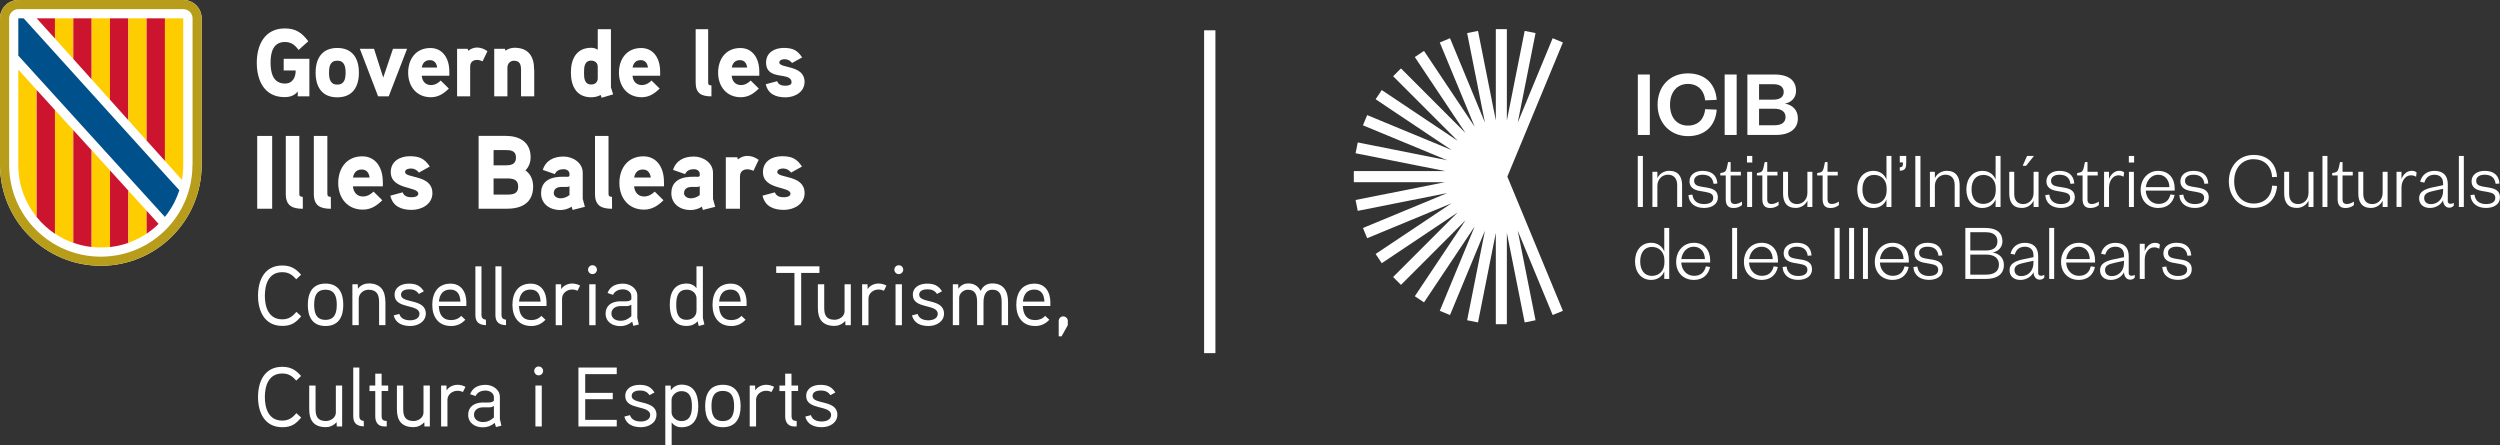 <?xml version="1.0" encoding="UTF-8"?>
<svg id="Capa_2" data-name="Capa 2" xmlns="http://www.w3.org/2000/svg" viewBox="0 0 464.41 82.67">
  <rect x="0" y="0" width="464.41" height="82.67" fill="#333333" stroke="none"/>
  <defs>
    <style>
      .cls-1 {
        fill: #00508b;
      }

      .cls-2 {
        fill: #b89d1b;
      }

      .cls-3 {
        fill: #fecd00;
      }

      .cls-4 {
        fill: #fff;
      }

      .cls-5 {
        fill: #cc142e;
      }
    </style>
  </defs>
  <g id="Capa_1-2" data-name="Capa 1">
    <g>
      <polygon class="cls-4" points="290.33 7.89 288.43 7.1 281.94 22.78 285.25 6.14 283.23 5.74 279.92 22.38 279.92 5.41 277.87 5.41 277.87 22.38 274.56 5.74 272.54 6.14 275.85 22.78 269.36 7.1 267.46 7.89 273.95 23.56 264.53 9.46 262.82 10.6 272.24 24.71 260.25 12.71 258.79 14.16 270.79 26.16 256.68 16.73 255.54 18.44 269.65 27.87 253.97 21.38 253.19 23.28 268.86 29.77 252.22 26.46 251.82 28.47 268.46 31.78 251.49 31.78 251.49 33.84 268.46 33.84 251.82 37.15 252.22 39.17 268.86 35.86 253.19 42.35 253.97 44.25 269.65 37.76 255.54 47.18 256.68 48.89 270.79 39.46 258.79 51.46 260.25 52.92 272.24 40.92 262.82 55.03 264.53 56.17 273.95 42.06 267.46 57.74 269.36 58.52 275.85 42.85 272.54 59.49 274.56 59.89 277.87 43.25 277.87 60.22 279.92 60.22 279.92 43.25 283.23 59.89 285.25 59.49 281.94 42.85 288.43 58.52 290.33 57.74 280.01 32.81 290.33 7.89"/>
      <g>
        <path class="cls-4" d="M351.52,45.11c-1.85,0-3.25,1.47-3.25,3.54s1.41,3.35,3.31,3.35c1.59,0,2.68-.92,2.99-2.41l-.78-.11c-.27,1.16-1.01,1.76-2.21,1.76-1.29,0-2.3-1.02-2.36-2.47h5.37v-.42c0-1.77-1.02-3.25-3.07-3.25ZM349.23,48.13c.15-1.22.99-2.3,2.29-2.3,1.38,0,2.06,1.1,2.09,2.3h-4.38Z"/>
        <rect class="cls-4" x="346.07" y="42.34" width=".92" height="9.48"/>
        <path class="cls-4" d="M358.89,48.22l-1.2-.2c-.81-.14-1.19-.45-1.19-1.08,0-.69.62-1.11,1.55-1.11,1.2,0,1.9.51,2.06,1.68l.71-.06c-.11-1.55-1.08-2.35-2.77-2.35-1.43,0-2.41.77-2.41,1.94,0,1.05.71,1.58,1.85,1.78l1.13.2c.92.17,1.43.39,1.43,1.11,0,.77-.71,1.14-1.72,1.14-1.25,0-2.02-.63-2.15-1.76l-.74.09c.11,1.61,1.32,2.39,2.9,2.39,1.43,0,2.57-.68,2.57-1.96,0-1.16-.75-1.61-2.03-1.82Z"/>
        <rect class="cls-4" x="343.5" y="42.34" width=".92" height="9.48"/>
        <path class="cls-4" d="M405.13,48.22l-1.2-.2c-.81-.14-1.19-.45-1.19-1.08,0-.69.62-1.11,1.55-1.11,1.2,0,1.9.51,2.06,1.68l.71-.06c-.11-1.55-1.08-2.35-2.77-2.35-1.43,0-2.41.77-2.41,1.94,0,1.05.71,1.58,1.85,1.78l1.13.2c.92.17,1.43.39,1.43,1.11,0,.77-.71,1.14-1.72,1.14-1.25,0-2.02-.63-2.15-1.76l-.74.09c.1,1.61,1.32,2.39,2.9,2.39,1.43,0,2.57-.68,2.57-1.96,0-1.16-.75-1.61-2.03-1.82Z"/>
        <rect class="cls-4" x="340.79" y="42.34" width=".95" height="9.48"/>
        <rect class="cls-4" x="321.77" y="42.34" width=".92" height="9.48"/>
        <path class="cls-4" d="M327.21,45.11c-1.85,0-3.25,1.47-3.25,3.54s1.41,3.35,3.31,3.35c1.59,0,2.68-.92,2.99-2.41l-.78-.11c-.27,1.16-1.01,1.76-2.21,1.76-1.29,0-2.3-1.02-2.36-2.47h5.37v-.42c0-1.77-1.02-3.25-3.07-3.25ZM324.93,48.13c.15-1.22.99-2.3,2.29-2.3,1.38,0,2.06,1.1,2.09,2.3h-4.38Z"/>
        <path class="cls-4" d="M309.16,46.73c-.29-.83-1.14-1.63-2.41-1.63-1.94,0-3.02,1.52-3.02,3.45s1.08,3.45,3.02,3.45c1.26,0,2.12-.78,2.41-1.61v1.43h.92v-9.48h-.92v4.39ZM309.19,48.78c0,1.56-1.02,2.47-2.32,2.47-1.38,0-2.18-1.04-2.18-2.69s.8-2.69,2.18-2.69c1.29,0,2.32.9,2.32,2.47v.45Z"/>
        <path class="cls-4" d="M334.59,48.22l-1.2-.2c-.81-.14-1.19-.45-1.19-1.08,0-.69.62-1.11,1.55-1.11,1.2,0,1.9.51,2.06,1.68l.71-.06c-.11-1.55-1.08-2.35-2.77-2.35-1.43,0-2.41.77-2.41,1.94,0,1.05.71,1.58,1.85,1.78l1.13.2c.92.17,1.43.39,1.43,1.11,0,.77-.71,1.14-1.72,1.14-1.25,0-2.02-.63-2.15-1.76l-.74.09c.11,1.61,1.32,2.39,2.9,2.39,1.43,0,2.57-.68,2.57-1.96,0-1.16-.75-1.61-2.03-1.82Z"/>
        <path class="cls-4" d="M314.62,45.11c-1.85,0-3.25,1.47-3.25,3.54s1.41,3.35,3.31,3.35c1.59,0,2.68-.92,2.99-2.41l-.78-.11c-.27,1.16-1.01,1.76-2.21,1.76-1.29,0-2.3-1.02-2.36-2.47h5.37v-.42c0-1.77-1.02-3.25-3.07-3.25ZM312.33,48.13c.15-1.22.99-2.3,2.29-2.3,1.38,0,2.06,1.1,2.09,2.3h-4.38Z"/>
        <path class="cls-4" d="M386.12,45.11c-1.85,0-3.25,1.47-3.25,3.54s1.41,3.35,3.31,3.35c1.59,0,2.68-.92,2.99-2.41l-.78-.11c-.27,1.16-1.01,1.76-2.21,1.76-1.29,0-2.3-1.02-2.36-2.47h5.37v-.42c0-1.77-1.02-3.25-3.07-3.25ZM383.83,48.13c.15-1.22.99-2.3,2.29-2.3,1.38,0,2.06,1.1,2.09,2.3h-4.38Z"/>
        <path class="cls-4" d="M378.62,50.72v-3.14c0-1.61-.87-2.47-2.5-2.47-1.41,0-2.38.86-2.63,2.03l.78.15c.23-.84.81-1.46,1.87-1.46s1.61.62,1.61,1.61v.33l-1.74.36c-1.63.33-2.71.83-2.71,2.06,0,1.13.81,1.81,2.03,1.81,1.11,0,2.08-.66,2.42-1.43.03.83.5,1.38,1.14,1.38.45,0,.66-.17.86-.39v-.5c-.18.11-.44.17-.59.17-.33,0-.54-.17-.54-.51ZM377.74,48.85c0,1.46-.98,2.44-2.26,2.44-.86,0-1.26-.51-1.26-1.13,0-.87.74-1.11,1.93-1.37l1.59-.35v.41Z"/>
        <rect class="cls-4" x="380.67" y="42.34" width=".92" height="9.48"/>
        <path class="cls-4" d="M398.41,46.66v-1.37h-.92v6.53h.92v-3.58c0-1.31.77-2.29,1.72-2.29.39,0,.62.06.99.26l.11-.8c-.24-.21-.53-.3-.93-.3-.96,0-1.62.8-1.88,1.55Z"/>
        <path class="cls-4" d="M395.44,50.72v-3.14c0-1.61-.87-2.47-2.5-2.47-1.41,0-2.38.86-2.63,2.03l.78.15c.23-.84.81-1.46,1.87-1.46s1.61.62,1.61,1.61v.33l-1.75.36c-1.62.33-2.71.83-2.71,2.06,0,1.13.81,1.81,2.03,1.81,1.11,0,2.08-.66,2.42-1.43.03.83.5,1.38,1.14,1.38.45,0,.66-.17.86-.39v-.5c-.18.11-.44.17-.59.17-.33,0-.54-.17-.54-.51ZM394.56,48.85c0,1.46-.98,2.44-2.26,2.44-.86,0-1.26-.51-1.26-1.13,0-.87.74-1.11,1.93-1.37l1.59-.35v.41Z"/>
        <path class="cls-4" d="M370.16,46.9c1.02-.18,1.82-.95,1.82-2.06,0-1.47-.92-2.5-3.23-2.5h-3.66v9.48h3.78c2.21,0,3.38-.96,3.38-2.6,0-1.35-.9-2.12-2.09-2.32ZM366.01,43.14h2.89c1.5,0,2.15.68,2.15,1.7s-.65,1.69-2.15,1.69h-2.89v-3.38ZM368.94,51.02h-2.93v-3.73h2.93c1.55,0,2.39.69,2.39,1.88s-.84,1.85-2.39,1.85Z"/>
        <rect class="cls-4" x="355.8" y="28.97" width=".95" height="9.48"/>
        <path class="cls-4" d="M311.55,38.44h.92v-4.05c0-1.56-.71-2.66-2.39-2.66-.98,0-1.88.59-2.2,1.38v-1.2h-.92v6.53h.92v-3.91c0-1.26.92-2.08,1.96-2.08,1.11,0,1.72.75,1.72,1.91v4.08Z"/>
        <path class="cls-4" d="M354.11,30.19v-1.22h-1.2v1.2h.59c0,.68-.06.87-.59.92v.62c1.08,0,1.2-.59,1.2-1.52Z"/>
        <rect class="cls-4" x="395.48" y="31.92" width=".92" height="6.53"/>
        <path class="cls-4" d="M391.78,34.86c0-1.31.77-2.29,1.71-2.29.39,0,.62.06.99.26l.11-.8c-.24-.21-.53-.3-.93-.3-.96,0-1.62.8-1.88,1.55v-1.37h-.92v6.53h.92v-3.58Z"/>
        <rect class="cls-4" x="304.24" y="28.97" width=".95" height="9.48"/>
        <rect class="cls-4" x="324.56" y="31.92" width=".92" height="6.53"/>
        <polygon class="cls-4" points="377.83 28.97 376.55 28.97 375.74 30.8 376.37 30.8 377.83 28.97"/>
        <rect class="cls-4" x="324.53" y="28.97" width=".98" height="1.22"/>
        <path class="cls-4" d="M400.97,38.63c1.59,0,2.68-.92,2.99-2.41l-.78-.1c-.27,1.16-1.01,1.76-2.21,1.76-1.29,0-2.3-1.02-2.36-2.47h5.37v-.42c0-1.78-1.02-3.25-3.07-3.25-1.85,0-3.25,1.47-3.25,3.54s1.41,3.36,3.31,3.36ZM400.91,32.46c1.38,0,2.06,1.1,2.09,2.3h-4.38c.15-1.22.99-2.3,2.29-2.3Z"/>
        <path class="cls-4" d="M368.3,38.63c1.26,0,2.12-.78,2.41-1.61v1.43h.92v-9.48h-.92v4.39c-.29-.83-1.14-1.62-2.41-1.62-1.94,0-3.02,1.52-3.02,3.45s1.08,3.45,3.02,3.45ZM368.42,32.49c1.29,0,2.32.9,2.32,2.47v.45c0,1.56-1.02,2.47-2.32,2.47-1.38,0-2.18-1.04-2.18-2.69s.8-2.69,2.18-2.69Z"/>
        <rect class="cls-4" x="395.46" y="28.97" width=".98" height="1.22"/>
        <path class="cls-4" d="M361.63,31.73c-.98,0-1.88.59-2.2,1.38v-1.2h-.92v6.53h.92v-3.91c0-1.26.92-2.08,1.96-2.08,1.11,0,1.72.75,1.72,1.91v4.08h.92v-4.05c0-1.56-.71-2.66-2.39-2.66Z"/>
        <path class="cls-4" d="M435.16,37.02v-4.42h1.9v-.68h-1.9v-1.82h-.47l-.2.93c-.14.63-.26.92-.86,1.04l-.39.08v.45h1.01v4.41c0,1.19.56,1.63,1.43,1.63.66,0,1.13-.18,1.59-.54v-.65c-.38.23-.83.45-1.28.45-.6,0-.84-.29-.84-.87Z"/>
        <rect class="cls-4" x="431.43" y="28.97" width=".92" height="9.48"/>
        <path class="cls-4" d="M428.84,35.83c0,1.26-.89,2.08-1.93,2.08-1.11,0-1.67-.75-1.67-1.91v-4.08h-.92v4.05c0,1.56.66,2.66,2.35,2.66.98,0,1.85-.59,2.17-1.38v1.2h.92v-6.53h-.92v3.91Z"/>
        <path class="cls-4" d="M418.64,29.58c2.09,0,3.34,1.4,3.43,3.32l.92-.04c-.17-2.45-1.7-4.08-4.35-4.08s-4.6,2-4.6,4.92,2.02,4.92,4.6,4.92,4.18-1.63,4.35-4.08l-.92-.05c-.09,1.93-1.34,3.32-3.43,3.32s-3.61-1.58-3.61-4.12,1.53-4.12,3.61-4.12Z"/>
        <path class="cls-4" d="M408.29,34.85l-1.2-.2c-.81-.14-1.19-.45-1.19-1.08,0-.69.62-1.11,1.55-1.11,1.2,0,1.9.51,2.06,1.69l.71-.06c-.1-1.55-1.08-2.35-2.77-2.35-1.43,0-2.41.77-2.41,1.94,0,1.05.71,1.58,1.85,1.78l1.13.2c.92.17,1.43.39,1.43,1.11,0,.77-.71,1.14-1.72,1.14-1.25,0-2.02-.63-2.15-1.76l-.74.09c.11,1.61,1.32,2.39,2.9,2.39,1.43,0,2.57-.68,2.57-1.96,0-1.16-.75-1.61-2.03-1.82Z"/>
        <path class="cls-4" d="M462.38,34.85l-1.2-.2c-.81-.14-1.19-.45-1.19-1.08,0-.69.62-1.11,1.55-1.11,1.2,0,1.9.51,2.06,1.69l.71-.06c-.1-1.55-1.08-2.35-2.77-2.35-1.43,0-2.41.77-2.41,1.94,0,1.05.71,1.58,1.85,1.78l1.13.2c.92.17,1.43.39,1.43,1.11,0,.77-.71,1.14-1.72,1.14-1.25,0-2.02-.63-2.15-1.76l-.74.09c.11,1.61,1.32,2.39,2.9,2.39,1.43,0,2.57-.68,2.57-1.96,0-1.16-.75-1.61-2.03-1.82Z"/>
        <path class="cls-4" d="M317.1,34.85l-1.2-.2c-.81-.14-1.19-.45-1.19-1.08,0-.69.62-1.11,1.55-1.11,1.2,0,1.9.51,2.06,1.69l.71-.06c-.1-1.55-1.08-2.35-2.77-2.35-1.43,0-2.41.77-2.41,1.94,0,1.05.71,1.58,1.85,1.78l1.13.2c.92.17,1.43.39,1.43,1.11,0,.77-.71,1.14-1.72,1.14-1.25,0-2.02-.63-2.15-1.76l-.74.09c.11,1.61,1.32,2.39,2.9,2.39,1.43,0,2.57-.68,2.57-1.96,0-1.16-.75-1.61-2.03-1.82Z"/>
        <path class="cls-4" d="M387.78,37.02v-4.42h1.9v-.68h-1.9v-1.82h-.47l-.2.93c-.14.63-.26.92-.86,1.04l-.39.08v.45h1.01v4.41c0,1.19.56,1.63,1.43,1.63.66,0,1.13-.18,1.59-.54v-.65c-.38.23-.83.45-1.28.45-.6,0-.84-.29-.84-.87Z"/>
        <path class="cls-4" d="M454.71,37.35v-3.14c0-1.61-.87-2.47-2.5-2.47-1.41,0-2.38.86-2.63,2.03l.78.15c.23-.84.81-1.46,1.87-1.46s1.61.62,1.61,1.61v.33l-1.75.36c-1.62.33-2.71.83-2.71,2.06,0,1.13.81,1.81,2.03,1.81,1.11,0,2.08-.66,2.42-1.43.03.83.5,1.38,1.14,1.38.45,0,.66-.17.86-.39v-.5c-.18.11-.44.17-.59.17-.33,0-.54-.17-.54-.51ZM453.84,35.48c0,1.46-.98,2.44-2.26,2.44-.86,0-1.26-.51-1.26-1.13,0-.87.74-1.11,1.93-1.37l1.59-.35v.41Z"/>
        <path class="cls-4" d="M446.11,33.28v-1.37h-.92v6.53h.92v-3.58c0-1.31.77-2.29,1.72-2.29.39,0,.62.06.99.26l.1-.8c-.24-.21-.53-.3-.93-.3-.96,0-1.63.8-1.88,1.55Z"/>
        <path class="cls-4" d="M442.61,35.83c0,1.26-.89,2.08-1.93,2.08-1.11,0-1.67-.75-1.67-1.91v-4.08h-.92v4.05c0,1.56.66,2.66,2.35,2.66.98,0,1.85-.59,2.17-1.38v1.2h.92v-6.53h-.92v3.91Z"/>
        <rect class="cls-4" x="456.77" y="28.97" width=".92" height="9.48"/>
        <path class="cls-4" d="M385.43,36.67c0-1.16-.75-1.61-2.03-1.82l-1.2-.2c-.81-.14-1.19-.45-1.19-1.08,0-.69.62-1.11,1.55-1.11,1.2,0,1.9.51,2.06,1.69l.71-.06c-.11-1.55-1.08-2.35-2.77-2.35-1.43,0-2.41.77-2.41,1.94,0,1.05.71,1.58,1.85,1.78l1.13.2c.92.17,1.43.39,1.43,1.11,0,.77-.71,1.14-1.72,1.14-1.25,0-2.02-.63-2.15-1.76l-.74.09c.1,1.61,1.32,2.39,2.9,2.39,1.43,0,2.57-.68,2.57-1.96Z"/>
        <path class="cls-4" d="M328.29,37.02v-4.42h1.9v-.68h-1.9v-1.82h-.47l-.2.93c-.14.63-.26.92-.86,1.04l-.39.08v.45h1.01v4.41c0,1.19.56,1.63,1.43,1.63.66,0,1.13-.18,1.59-.54v-.65c-.38.23-.83.45-1.28.45-.6,0-.84-.29-.84-.87Z"/>
        <path class="cls-4" d="M341.61,37.44c-.38.23-.83.45-1.28.45-.6,0-.84-.29-.84-.87v-4.42h1.9v-.68h-1.9v-1.82h-.47l-.2.93c-.14.63-.26.92-.86,1.04l-.39.08v.45h1.01v4.41c0,1.19.56,1.63,1.43,1.63.66,0,1.13-.18,1.59-.54v-.65Z"/>
        <path class="cls-4" d="M335.75,35.83c0,1.26-.89,2.08-1.93,2.08-1.11,0-1.67-.75-1.67-1.91v-4.08h-.92v4.05c0,1.56.66,2.66,2.35,2.66.98,0,1.85-.59,2.17-1.38v1.2h.92v-6.53h-.92v3.91Z"/>
        <path class="cls-4" d="M350.44,37.02v1.43h.92v-9.48h-.92v4.39c-.29-.83-1.14-1.62-2.41-1.62-1.94,0-3.02,1.52-3.02,3.45s1.08,3.45,3.02,3.45c1.26,0,2.12-.78,2.41-1.61ZM348.15,37.87c-1.38,0-2.18-1.04-2.18-2.69s.8-2.69,2.18-2.69c1.29,0,2.32.9,2.32,2.47v.45c0,1.56-1.02,2.47-2.32,2.47Z"/>
        <path class="cls-4" d="M321.49,37.02v-4.42h1.9v-.68h-1.9v-1.82h-.47l-.2.93c-.14.63-.26.92-.86,1.04l-.39.08v.45h1.01v4.41c0,1.19.56,1.63,1.43,1.63.66,0,1.13-.18,1.59-.54v-.65c-.38.23-.83.45-1.28.45-.6,0-.84-.29-.84-.87Z"/>
        <path class="cls-4" d="M375.6,38.63c.98,0,1.85-.59,2.17-1.38v1.2h.92v-6.53h-.92v3.91c0,1.26-.89,2.08-1.93,2.08-1.11,0-1.67-.75-1.67-1.91v-4.08h-.92v4.05c0,1.56.66,2.66,2.35,2.66Z"/>
        <path class="cls-4" d="M313.55,25.29c3.32,0,5.15-2.07,5.35-4.92l-2.14-.09c-.16,1.68-1.16,3.05-3.21,3.05s-3.32-1.5-3.32-3.87,1.32-3.87,3.32-3.87,3.05,1.37,3.21,3.05l2.14-.09c-.2-2.84-2.03-4.92-5.35-4.92s-5.63,2.37-5.63,5.83,2.44,5.83,5.63,5.83Z"/>
        <rect class="cls-4" x="304.25" y="13.84" width="2.23" height="11.23"/>
        <path class="cls-4" d="M333.98,21.99c0-1.61-1.05-2.5-2.41-2.75,1.21-.2,2.07-1.09,2.07-2.35,0-1.84-1.21-3.05-4.05-3.05h-4.99v11.23h5.28c2.62,0,4.1-1.14,4.1-3.08ZM326.77,15.64h2.67c1.34,0,1.91.61,1.91,1.44s-.57,1.43-1.91,1.43h-2.67v-2.87ZM326.77,23.27v-3.07h2.85c1.39,0,2.07.61,2.07,1.55s-.68,1.52-2.07,1.52h-2.85Z"/>
        <rect class="cls-4" x="320.38" y="13.84" width="2.23" height="11.23"/>
      </g>
    </g>
    <polygon class="cls-4" points="61.15 31.92 61.2 31.89 61.15 31.84 61.15 31.92"/>
    <rect class="cls-4" x="223.68" y="5.63" width="2.1" height="59.97"/>
    <polygon class="cls-4" points="23.84 32.84 23.88 32.81 23.84 32.76 23.84 32.84"/>
    <g>
      <g>
        <path class="cls-4" d="M34.06,0H3.4C1.52,0,0,1.52,0,3.4v27.24c0,10.34,8.39,18.73,18.73,18.73s18.73-8.39,18.73-18.73V3.41c0-1.89-1.52-3.41-3.4-3.41"/>
        <path class="cls-2" d="M34.06,0H3.4C1.52,0,0,1.52,0,3.4v27.24c0,10.34,8.38,18.73,18.73,18.73s18.73-8.39,18.73-18.73V3.41c0-1.89-1.52-3.41-3.4-3.41M35.75,30.65c0,9.4-7.62,17.03-17.03,17.03S1.7,40.06,1.7,30.65V3.41c0-.94.76-1.71,1.71-1.71h30.65c.94,0,1.71.76,1.71,1.71v27.24h0Z"/>
        <polygon class="cls-5" points="10.21 3.41 6.82 3.41 10.21 7.17 10.21 3.41"/>
        <polygon class="cls-3" points="10.21 6.81 10.21 3.41 13.62 3.41 13.62 10.96 10.21 7.17 10.21 6.81"/>
        <polygon class="cls-5" points="13.62 3.41 17.03 3.41 17.03 14.75 13.62 10.96 13.62 3.41"/>
        <polygon class="cls-3" points="17.03 3.41 20.43 3.41 20.43 18.53 17.03 14.75 17.03 3.41"/>
        <polygon class="cls-5" points="20.43 3.41 23.84 3.41 23.84 22.33 20.43 18.53 20.43 3.41"/>
        <polygon class="cls-3" points="23.84 21.28 23.84 3.41 27.24 3.41 27.24 23.84 27.24 26.11 23.84 22.33 23.84 21.28"/>
        <polygon class="cls-5" points="27.24 3.41 30.64 3.41 30.64 29.89 27.24 26.11 27.24 3.41"/>
        <path class="cls-3" d="M30.64,29.89V3.41h3.4v27.25c0,.94-.08,1.86-.24,2.75l-3.16-3.52Z"/>
        <path class="cls-3" d="M3.4,30.68c0,3.65,1.27,7,3.4,9.64v-23.62l-3.4-3.77s0,17.75,0,17.75Z"/>
        <path class="cls-5" d="M6.81,16.7v23.62c.97,1.2,2.12,2.25,3.4,3.11v-22.99l-3.4-3.74Z"/>
        <path class="cls-3" d="M10.21,20.43v22.98c1.05.7,2.19,1.28,3.4,1.71v-20.95l-3.4-3.74Z"/>
        <path class="cls-5" d="M13.62,45.1c1.08.38,2.23.65,3.4.78v-17.97l-3.4-3.74s0,20.93,0,20.93Z"/>
        <path class="cls-3" d="M17.03,43.42v2.46c.56.06,1.13.09,1.7.09s1.14-.03,1.71-.09v-14.23l-3.4-3.74v15.51Z"/>
        <path class="cls-5" d="M23.84,35.4l-3.4-3.74v14.23c1.18-.13,2.32-.39,3.4-.78v-9.7Z"/>
        <path class="cls-3" d="M23.84,45.1c1.21-.43,2.36-1,3.4-1.71v-4.24l-3.4-3.74v9.7Z"/>
        <path class="cls-5" d="M27.24,39.14v4.26c.8-.53,1.54-1.14,2.22-1.81l-2.22-2.45Z"/>
        <path class="cls-1" d="M30.64,40.28c1.17-1.45,2.09-3.12,2.67-4.95l-1.8-1.97L4.4,3.41h-1v6.92s26.54,29.22,26.55,29.22l.68.74h.02Z"/>
      </g>
      <g>
        <path class="cls-4" d="M52.7,10.91v2.18h2.23c0,1.27-.56,2.43-1.99,2.43-2.24,0-2.68-2.06-2.68-3.86s.41-3.86,2.66-3.86c1.2,0,1.87.57,2.55,1.48l1.8-1.62c-1.18-1.57-2.32-2.38-4.34-2.38-3.76,0-5.23,3.05-5.23,6.38s1.44,6.38,5.15,6.38c.98,0,1.83-.25,2.46-1.05v.91h2.16v-6.98h-4.76ZM66.67,13.5c0-2.63-1.17-4.59-4.02-4.59s-4.02,1.97-4.02,4.59,1.17,4.58,4.02,4.58,4.02-1.95,4.02-4.58M64.2,13.5c0,1.11-.21,2.22-1.54,2.22s-1.54-1.11-1.54-2.22.19-2.23,1.54-2.23c1.33,0,1.54,1.12,1.54,2.23M73,9.07l-1.81,5.34-1.71-5.34h-2.63l3.39,8.83h1.97l3.41-8.83h-2.63ZM83.47,13.3c0-2.59-1.33-4.38-3.52-4.38-2.7,0-4.13,2.06-4.13,4.58s1.54,4.56,4.22,4.56c1.35,0,2.35-.63,3.34-1.61l-1.51-1.49c-.43.45-1.06.84-1.81.84-1.06,0-1.64-.75-1.72-1.73h5.13v-.77ZM78.35,12.55c.14-.82.61-1.38,1.49-1.38s1.26.59,1.37,1.38h-2.86ZM90.55,9.51c-.63-.45-1.24-.68-1.94-.68-.93,0-1.64.61-1.64.61l-.09-.38h-1.97v8.83h2.43v-5.52c0-.75.45-1.24,1.27-1.24.34,0,.7.11,1.04.25l.9-1.87ZM99.22,12.93c0-2.45-1.04-4.06-3.66-4.06-.58,0-1.27.23-1.67.55l-.09-.36h-1.99v8.83h2.45v-5.34c0-.7.5-1.27,1.2-1.27,1.12,0,1.33.73,1.33,1.7v4.92h2.45v-4.97h-.01ZM113.9,17.54c-.04-.13-.41-1.27-.41-1.32V5.42h-2.45v3.82c-.39-.25-.79-.36-1.22-.36-2.76,0-3.77,2.11-3.77,4.58s.99,4.61,3.77,4.61c.61,0,1.24-.13,1.76-.43l.18.52,2.14-.63ZM111.04,14.57c0,.7-.52,1.13-1.2,1.13-1.31,0-1.35-1.25-1.35-2.21s.04-2.23,1.35-2.23c.68,0,1.2.43,1.2,1.13v2.19ZM122.63,13.3c0-2.59-1.33-4.38-3.52-4.38-2.7,0-4.13,2.06-4.13,4.58s1.54,4.56,4.22,4.56c1.35,0,2.35-.63,3.34-1.61l-1.51-1.49c-.43.45-1.06.84-1.81.84-1.06,0-1.64-.75-1.72-1.73h5.13v-.77ZM117.51,12.55c.14-.82.61-1.38,1.49-1.38s1.26.59,1.37,1.38h-2.86ZM132.15,15.86c-.41,0-.6-.11-.6-.54V5.42h-2.32v9.94c0,2,1.08,2.54,2.93,2.54v-2.04ZM141.05,13.3c0-2.59-1.33-4.38-3.52-4.38-2.7,0-4.13,2.06-4.13,4.58s1.54,4.56,4.22,4.56c1.35,0,2.35-.63,3.34-1.61l-1.51-1.49c-.43.45-1.06.84-1.81.84-1.06,0-1.64-.75-1.72-1.73h5.13v-.77h0ZM135.94,12.55c.14-.82.61-1.38,1.49-1.38s1.26.59,1.37,1.38h-2.86ZM149.46,15.2c0-3.18-4.69-2.46-4.69-3.59,0-.52.66-.61,1.04-.61.52,0,1.02.29,1.33.7l1.87-1.03c-.9-1.36-1.76-1.77-3.43-1.77s-3.27.84-3.27,2.71c0,3.52,4.73,1.59,4.73,3.7,0,.53-.75.61-1.15.61-.92,0-1.31-.3-1.52-.84l-2.12.57c.43,1.84,1.89,2.43,3.68,2.43,1.7,0,3.53-.97,3.53-2.88"/>
        <path class="cls-4" d="M50.56,25.25h-2.78v13.53h2.78v-13.53ZM56.24,36.56c-.45,0-.64-.11-.64-.58v-10.73h-2.51v10.78c0,2.17,1.17,2.75,3.17,2.75l-.02-2.21ZM61.45,36.56c-.45,0-.64-.11-.64-.58v-10.73h-2.51v10.78c0,2.17,1.17,2.75,3.17,2.75l-.02-2.21ZM71.11,33.79c0-2.81-1.44-4.75-3.81-4.75-2.92,0-4.47,2.23-4.47,4.96s1.67,4.94,4.57,4.94c1.46,0,2.55-.68,3.62-1.74l-1.63-1.61c-.46.48-1.15.91-1.96.91-1.15,0-1.77-.82-1.87-1.88h5.56v-.83h0ZM65.57,32.98c.16-.89.66-1.49,1.61-1.49s1.36.64,1.48,1.49h-3.09ZM80.32,35.85c0-3.45-5.07-2.68-5.07-3.89,0-.56.72-.66,1.13-.66.56,0,1.11.31,1.44.76l2.02-1.12c-.97-1.47-1.91-1.92-3.71-1.92s-3.54.91-3.54,2.95c0,3.35,5.11,2.61,5.11,4.01,0,.58-.82.66-1.25.66-.99,0-1.42-.33-1.65-.91l-2.29.62c.46,1.99,2.04,2.64,3.99,2.64,1.85-.01,3.83-1.06,3.83-3.13M99.04,34.64c0-1.16-.45-2.33-1.44-2.98.64-.62.97-1.53.97-2.43,0-2.87-2.08-3.99-4.68-3.99h-4.98v13.53h5.29c2.75,0,4.84-1.12,4.84-4.13M95.85,29.26c0,1.26-.87,1.45-1.92,1.45h-2.24v-2.83h2.24c1.03,0,1.92.15,1.92,1.37M96.26,34.66c0,1.34-.95,1.49-2.06,1.49h-2.51v-3h2.51c1.11,0,2.06.18,2.06,1.51M108.25,36.97v-4.87c0-1.86-1.82-3.02-3.55-3.02-1.85,0-3.32.73-3.87,2.48l2.24.78c.29-.66.9-.91,1.63-.91.6,0,1.09.33,1.09.89v.27c0,.11-.08.23-.33.25,0,0-.82-.02-1.45,0-2.43.14-3.5,1.3-3.5,3.04,0,2.04,1.67,3.14,3.55,3.14.7,0,1.55-.21,2.12-.64l.19.62,2.28-.58-.39-1.45ZM105.78,36.24c-.49.39-1.05.6-1.67.6-.53,0-1.24-.31-1.24-.95,0-.83.62-1.14,1.34-1.16h1.09c.19,0,.35-.04.49-.14v1.65h0ZM113.68,36.56c-.45,0-.64-.11-.64-.58v-10.73h-2.51v10.78c0,2.17,1.17,2.75,3.17,2.75l-.02-2.21ZM123.34,33.79c0-2.81-1.44-4.75-3.81-4.75-2.92,0-4.47,2.23-4.47,4.96s1.67,4.94,4.57,4.94c1.45,0,2.55-.68,3.62-1.74l-1.63-1.61c-.46.48-1.15.91-1.96.91-1.15,0-1.77-.82-1.87-1.88h5.56v-.83h0ZM117.8,32.98c.16-.89.66-1.49,1.61-1.49s1.36.64,1.48,1.49h-3.09ZM132.45,36.97v-4.87c0-1.86-1.82-3.02-3.55-3.02-1.85,0-3.32.73-3.87,2.48l2.24.78c.29-.66.89-.91,1.63-.91.6,0,1.09.33,1.09.89v.27c0,.11-.08.23-.33.25,0,0-.82-.02-1.45,0-2.43.14-3.5,1.3-3.5,3.04,0,2.04,1.67,3.14,3.55,3.14.7,0,1.55-.21,2.12-.64l.19.62,2.28-.58-.39-1.45ZM129.98,36.24c-.49.39-1.05.6-1.67.6-.53,0-1.24-.31-1.24-.95,0-.83.62-1.14,1.34-1.16h1.09c.19,0,.35-.04.49-.14v1.65h0ZM140.93,29.69c-.68-.48-1.34-.73-2.1-.73-1.01,0-1.77.66-1.77.66l-.09-.41h-2.14v9.57h2.63v-5.99c0-.82.48-1.34,1.38-1.34.37,0,.76.12,1.13.27l.97-2.04ZM149.46,35.85c0-3.45-5.07-2.68-5.07-3.89,0-.56.72-.66,1.13-.66.56,0,1.11.31,1.44.76l2.02-1.12c-.97-1.47-1.91-1.92-3.71-1.92s-3.54.91-3.54,2.95c0,3.35,5.11,2.61,5.11,4.01,0,.58-.82.66-1.24.66-.99,0-1.42-.33-1.66-.91l-2.29.62c.46,1.99,2.04,2.64,3.99,2.64,1.84-.01,3.83-1.06,3.83-3.13"/>
        <path class="cls-4" d="M155.55,77.04c0-2.85-4.61-1.82-4.61-3.48,0-.87.97-1.02,1.55-1.02.72,0,1.35.22,1.76.87l.93-.5c-.66-1.07-1.49-1.42-2.77-1.42-1.38,0-2.65.64-2.65,2.08,0,2.7,4.63,1.61,4.63,3.52,0,.93-1.02,1.21-1.72,1.21-.95,0-1.76-.31-2.03-1.18l-1.05.27c.36,1.45,1.61,1.97,3.08,1.97,1.42,0,2.88-.79,2.88-2.33M148.25,71.62h-1.22v-2.21h-1.17v2.21h-1.07v1.02h1.07v4.7c0,1.08.52,1.88,1.69,1.88h.44v-1.02c-.69-.02-.95-.25-.95-.96v-4.61h1.22v-1.02h0ZM143.8,71.86c-.47-.25-.96-.38-1.47-.38-.78,0-1.63.36-2.03,1.05l-.03-.91h-1v7.6h1.18v-4.95c0-.95.87-1.68,1.88-1.68.34,0,.69.09,1,.22l.47-.95ZM136.37,75.43c0,1.41-.33,2.79-2.1,2.79s-2.1-1.38-2.1-2.79.31-2.81,2.1-2.81,2.1,1.4,2.1,2.81M137.58,75.43c0-2.24-.88-3.95-3.3-3.95s-3.29,1.71-3.29,3.95.87,3.93,3.29,3.93,3.3-1.69,3.3-3.93M128.53,75.45c0,1.25-.22,2.77-1.96,2.77-.99,0-1.82-.77-1.82-1.66v-2.26c0-.85.85-1.64,1.82-1.64,1.74,0,1.96,1.52,1.96,2.79M129.71,75.45c0-2.12-.74-4-3.12-4-.64,0-1.47.28-1.97,1.07l-.03-.89h-1v11.05h1.18v-4.22c.52.72,1.22.91,1.82.91,2.38,0,3.13-1.79,3.13-3.91M121.95,77.04c0-2.85-4.61-1.82-4.61-3.48,0-.87.97-1.02,1.55-1.02.72,0,1.35.22,1.76.87l.93-.5c-.66-1.07-1.49-1.42-2.78-1.42-1.38,0-2.65.64-2.65,2.08,0,2.7,4.63,1.61,4.63,3.52,0,.93-1.02,1.21-1.72,1.21-.96,0-1.76-.31-2.03-1.18l-1.05.27c.36,1.45,1.62,1.97,3.09,1.97,1.42,0,2.88-.79,2.88-2.33M114.57,78h-5.86v-3.84h5.12v-1.18h-5.12v-3.48h5.86v-1.22h-7.12v10.94h7.12v-1.22ZM100.64,71.62h-1.18v7.6h1.18v-7.6ZM100.89,68.91c0-.47-.38-.83-.83-.83s-.82.36-.82.83c0,.44.36.82.82.82s.83-.38.83-.82M91.75,77.55c-.61.56-1.22.85-2.03.85s-1.67-.41-1.67-1.35.82-1.37,1.63-1.38h1.16c.31,0,.49-.02.91-.25v2.13h0ZM92.86,77.95v-4.23c0-1.35-1.35-2.23-2.63-2.23-1.38,0-2.43.5-2.9,1.74l1.02.34c.33-.75,1.1-1.02,1.85-1.02s1.55.45,1.55,1.25v.63c-.26.29-.63.33-.97.34,0,0-.94-.01-1.18,0-1.63.05-2.63.88-2.63,2.26,0,1.55,1.24,2.35,2.73,2.35.8,0,1.5-.24,2.21-.82l.21.77,1.02-.25-.26-1.15ZM86.47,71.86c-.47-.25-.96-.38-1.47-.38-.78,0-1.63.36-2.03,1.05l-.03-.91h-1v7.6h1.18v-4.95c0-.95.87-1.68,1.88-1.68.34,0,.69.09,1,.22l.47-.95ZM79.85,71.62h-1.18v5.02c0,.97-1,1.57-1.83,1.57-1.57,0-1.94-.88-1.94-2.23v-4.36h-1.17v4.42c0,2.13.92,3.31,3.1,3.31.64,0,1.38-.25,1.99-.93l.03.8h1v-7.6ZM72.11,71.62h-1.22v-2.21h-1.18v2.21h-1.07v1.02h1.07v4.7c0,1.08.51,1.88,1.69,1.88h.44v-1.02c-.69-.02-.95-.25-.95-.96v-4.61h1.22v-1.02ZM67.58,78.19c-.64-.04-.83-.43-.83-.87v-9.04h-1.13v9.04c0,1.29.66,1.85,1.97,1.88l-.02-1.02ZM63.57,71.62h-1.18v5.02c0,.97-1,1.57-1.83,1.57-1.57,0-1.94-.88-1.94-2.23v-4.36h-1.18v4.42c0,2.13.93,3.31,3.1,3.31.64,0,1.38-.25,1.99-.93l.03.8h1v-7.6h0ZM55.06,76.75c-.72.85-1.43,1.38-2.63,1.38-2.57,0-3.23-2.34-3.23-4.37s.66-4.38,3.23-4.38c1.19,0,1.88.5,2.6,1.32l.9-.85c-.99-1.14-1.93-1.71-3.5-1.71-3.26,0-4.5,2.7-4.5,5.61s1.25,5.61,4.51,5.61c1.64,0,2.48-.56,3.51-1.79l-.9-.83Z"/>
        <path class="cls-4" d="M198.37,59.65c0-.48-.38-.88-.88-.88-.44,0-.82.39-.82.88v2.83h.53l1.16-2.07v-.76h0ZM190.02,56.03c.13-1.35.75-2.24,2.12-2.24s1.82,1,1.88,2.24h-4ZM195.13,56.28c0-2.05-.97-3.59-2.95-3.59-2.37,0-3.39,1.74-3.39,3.94s1.1,3.93,3.51,3.93c1.11,0,1.91-.41,2.63-1.16l-.77-.72c-.45.5-1.08.78-1.86.78-1.63,0-2.24-1.08-2.29-2.62h5.11v-.56ZM187.26,56.1c0-1.97-.8-3.45-2.9-3.45-.96,0-1.72.39-2.19,1.38-.56-1.02-1.33-1.38-2.35-1.38-.6,0-1.35.28-1.79,1l-.03-.85h-1v7.6h1.18v-5.08c0-.82.8-1.5,1.61-1.5,1.47,0,1.72,1.11,1.72,2.27v4.31h1.19v-4.15c0-1.08.21-2.43,1.66-2.43s1.71,1.11,1.71,2.27v4.31h1.19v-4.31ZM175.36,58.24c0-2.85-4.61-1.82-4.61-3.48,0-.87.97-1.02,1.55-1.02.72,0,1.35.22,1.76.87l.93-.5c-.66-1.07-1.49-1.42-2.77-1.42-1.38,0-2.65.64-2.65,2.09,0,2.7,4.63,1.61,4.63,3.52,0,.93-1.02,1.2-1.72,1.2-.95,0-1.76-.31-2.02-1.18l-1.05.27c.36,1.45,1.61,1.97,3.08,1.97,1.42,0,2.88-.79,2.88-2.33M167.54,52.81h-1.18v7.6h1.18v-7.6ZM167.79,50.1c0-.47-.38-.83-.83-.83s-.82.36-.82.83c0,.44.36.82.82.82.45,0,.83-.38.83-.82M164.67,53.05c-.47-.25-.95-.38-1.47-.38-.78,0-1.63.36-2.02,1.05l-.03-.91h-1v7.6h1.18v-4.95c0-.95.87-1.68,1.88-1.68.34,0,.69.09,1,.22l.46-.95ZM158.06,52.81h-1.17v5.02c0,.97-1,1.57-1.84,1.57-1.57,0-1.94-.88-1.94-2.23v-4.36h-1.18v4.42c0,2.13.92,3.31,3.1,3.31.64,0,1.38-.25,1.99-.93l.03.8h1v-7.6ZM152.21,49.48h-8.02v1.22h3.39v9.72h1.25v-9.72h3.39v-1.22h0ZM133.59,56.03c.13-1.35.75-2.24,2.12-2.24s1.82,1,1.88,2.24h-4ZM138.7,56.28c0-2.05-.97-3.59-2.95-3.59-2.36,0-3.39,1.74-3.39,3.94s1.1,3.93,3.51,3.93c1.11,0,1.91-.41,2.63-1.16l-.76-.72c-.46.5-1.08.78-1.87.78-1.63,0-2.24-1.08-2.29-2.62h5.11v-.56h0ZM129.38,57.75c0,1.03-.83,1.66-1.82,1.66-1.74,0-1.94-1.52-1.94-2.81s.21-2.79,1.96-2.79c.99,0,1.81.64,1.81,1.66v2.28ZM130.85,60.27s-.28-1.19-.28-1.2v-9.59h-1.19v4.06c-.45-.64-1.22-.87-1.81-.87-2.38,0-3.15,1.81-3.15,3.93s.72,3.95,3.13,3.95c.72,0,1.5-.22,2.04-.88l.21.89,1.05-.29ZM117.28,58.74c-.61.56-1.22.85-2.03.85s-1.67-.41-1.67-1.35.82-1.36,1.63-1.38h1.16c.31,0,.49-.02.91-.25v2.13h0ZM118.39,59.15v-4.23c0-1.35-1.35-2.23-2.63-2.23-1.38,0-2.43.5-2.9,1.74l1.02.34c.33-.75,1.1-1.02,1.85-1.02s1.55.46,1.55,1.25v.63c-.26.3-.63.33-.97.34,0,0-.94-.01-1.18,0-1.63.05-2.63.88-2.63,2.26,0,1.55,1.24,2.35,2.73,2.35.8,0,1.5-.24,2.21-.82l.21.77,1.02-.25-.26-1.15ZM110.64,52.81h-1.18v7.6h1.18v-7.6ZM110.89,50.1c0-.47-.38-.83-.83-.83s-.82.36-.82.83c0,.44.36.82.82.82s.83-.38.83-.82M107.76,53.05c-.47-.25-.96-.38-1.47-.38-.78,0-1.63.36-2.03,1.05l-.03-.91h-1v7.6h1.18v-4.95c0-.95.87-1.68,1.88-1.68.34,0,.69.09,1,.22l.47-.95ZM96.42,56.03c.13-1.35.75-2.24,2.12-2.24s1.82,1,1.88,2.24h-4ZM101.53,56.28c0-2.05-.97-3.59-2.95-3.59-2.36,0-3.39,1.74-3.39,3.94s1.1,3.93,3.51,3.93c1.11,0,1.91-.41,2.63-1.16l-.76-.72c-.46.5-1.08.78-1.87.78-1.63,0-2.24-1.08-2.29-2.62h5.11v-.56h0ZM93.99,59.38c-.65-.05-.83-.43-.83-.87v-9.04h-1.13v9.05c0,1.29.66,1.85,1.97,1.88v-1.02ZM90.27,59.38c-.64-.05-.83-.43-.83-.87v-9.04h-1.13v9.05c0,1.29.66,1.85,1.97,1.88l-.02-1.02ZM81.53,56.03c.13-1.35.75-2.24,2.12-2.24s1.82,1,1.88,2.24h-4ZM86.64,56.28c0-2.05-.97-3.59-2.95-3.59-2.36,0-3.39,1.74-3.39,3.94s1.1,3.93,3.51,3.93c1.11,0,1.91-.41,2.63-1.16l-.76-.72c-.46.5-1.08.78-1.87.78-1.63,0-2.24-1.08-2.29-2.62h5.11v-.56h0ZM79.1,58.24c0-2.85-4.61-1.82-4.61-3.48,0-.87.97-1.02,1.55-1.02.72,0,1.35.22,1.76.87l.93-.5c-.66-1.07-1.49-1.42-2.78-1.42-1.38,0-2.65.64-2.65,2.09,0,2.7,4.62,1.61,4.62,3.52,0,.93-1.02,1.2-1.72,1.2-.95,0-1.76-.31-2.02-1.18l-1.05.27c.36,1.45,1.62,1.97,3.09,1.97,1.42,0,2.88-.79,2.88-2.33M71.59,56.1c0-2.09-.87-3.45-3.09-3.45-.69,0-1.52.28-2.01,1l-.03-.85h-1v7.6h1.18v-4.92c0-.83.78-1.66,1.82-1.66,1.57,0,1.96.97,1.96,2.3v4.28h1.18v-4.31ZM62.56,56.63c0,1.41-.33,2.79-2.1,2.79s-2.1-1.38-2.1-2.79.31-2.81,2.1-2.81,2.1,1.4,2.1,2.81M63.77,56.63c0-2.24-.88-3.95-3.3-3.95s-3.29,1.71-3.29,3.95.87,3.93,3.29,3.93,3.3-1.69,3.3-3.93M55.06,57.94c-.72.85-1.43,1.38-2.63,1.38-2.57,0-3.23-2.34-3.23-4.38s.66-4.38,3.23-4.38c1.19,0,1.88.5,2.6,1.32l.9-.85c-.99-1.14-1.93-1.71-3.5-1.71-3.26,0-4.5,2.7-4.5,5.61s1.25,5.61,4.51,5.61c1.64,0,2.48-.56,3.51-1.79l-.9-.83Z"/>
      </g>
    </g>
  </g>
</svg>